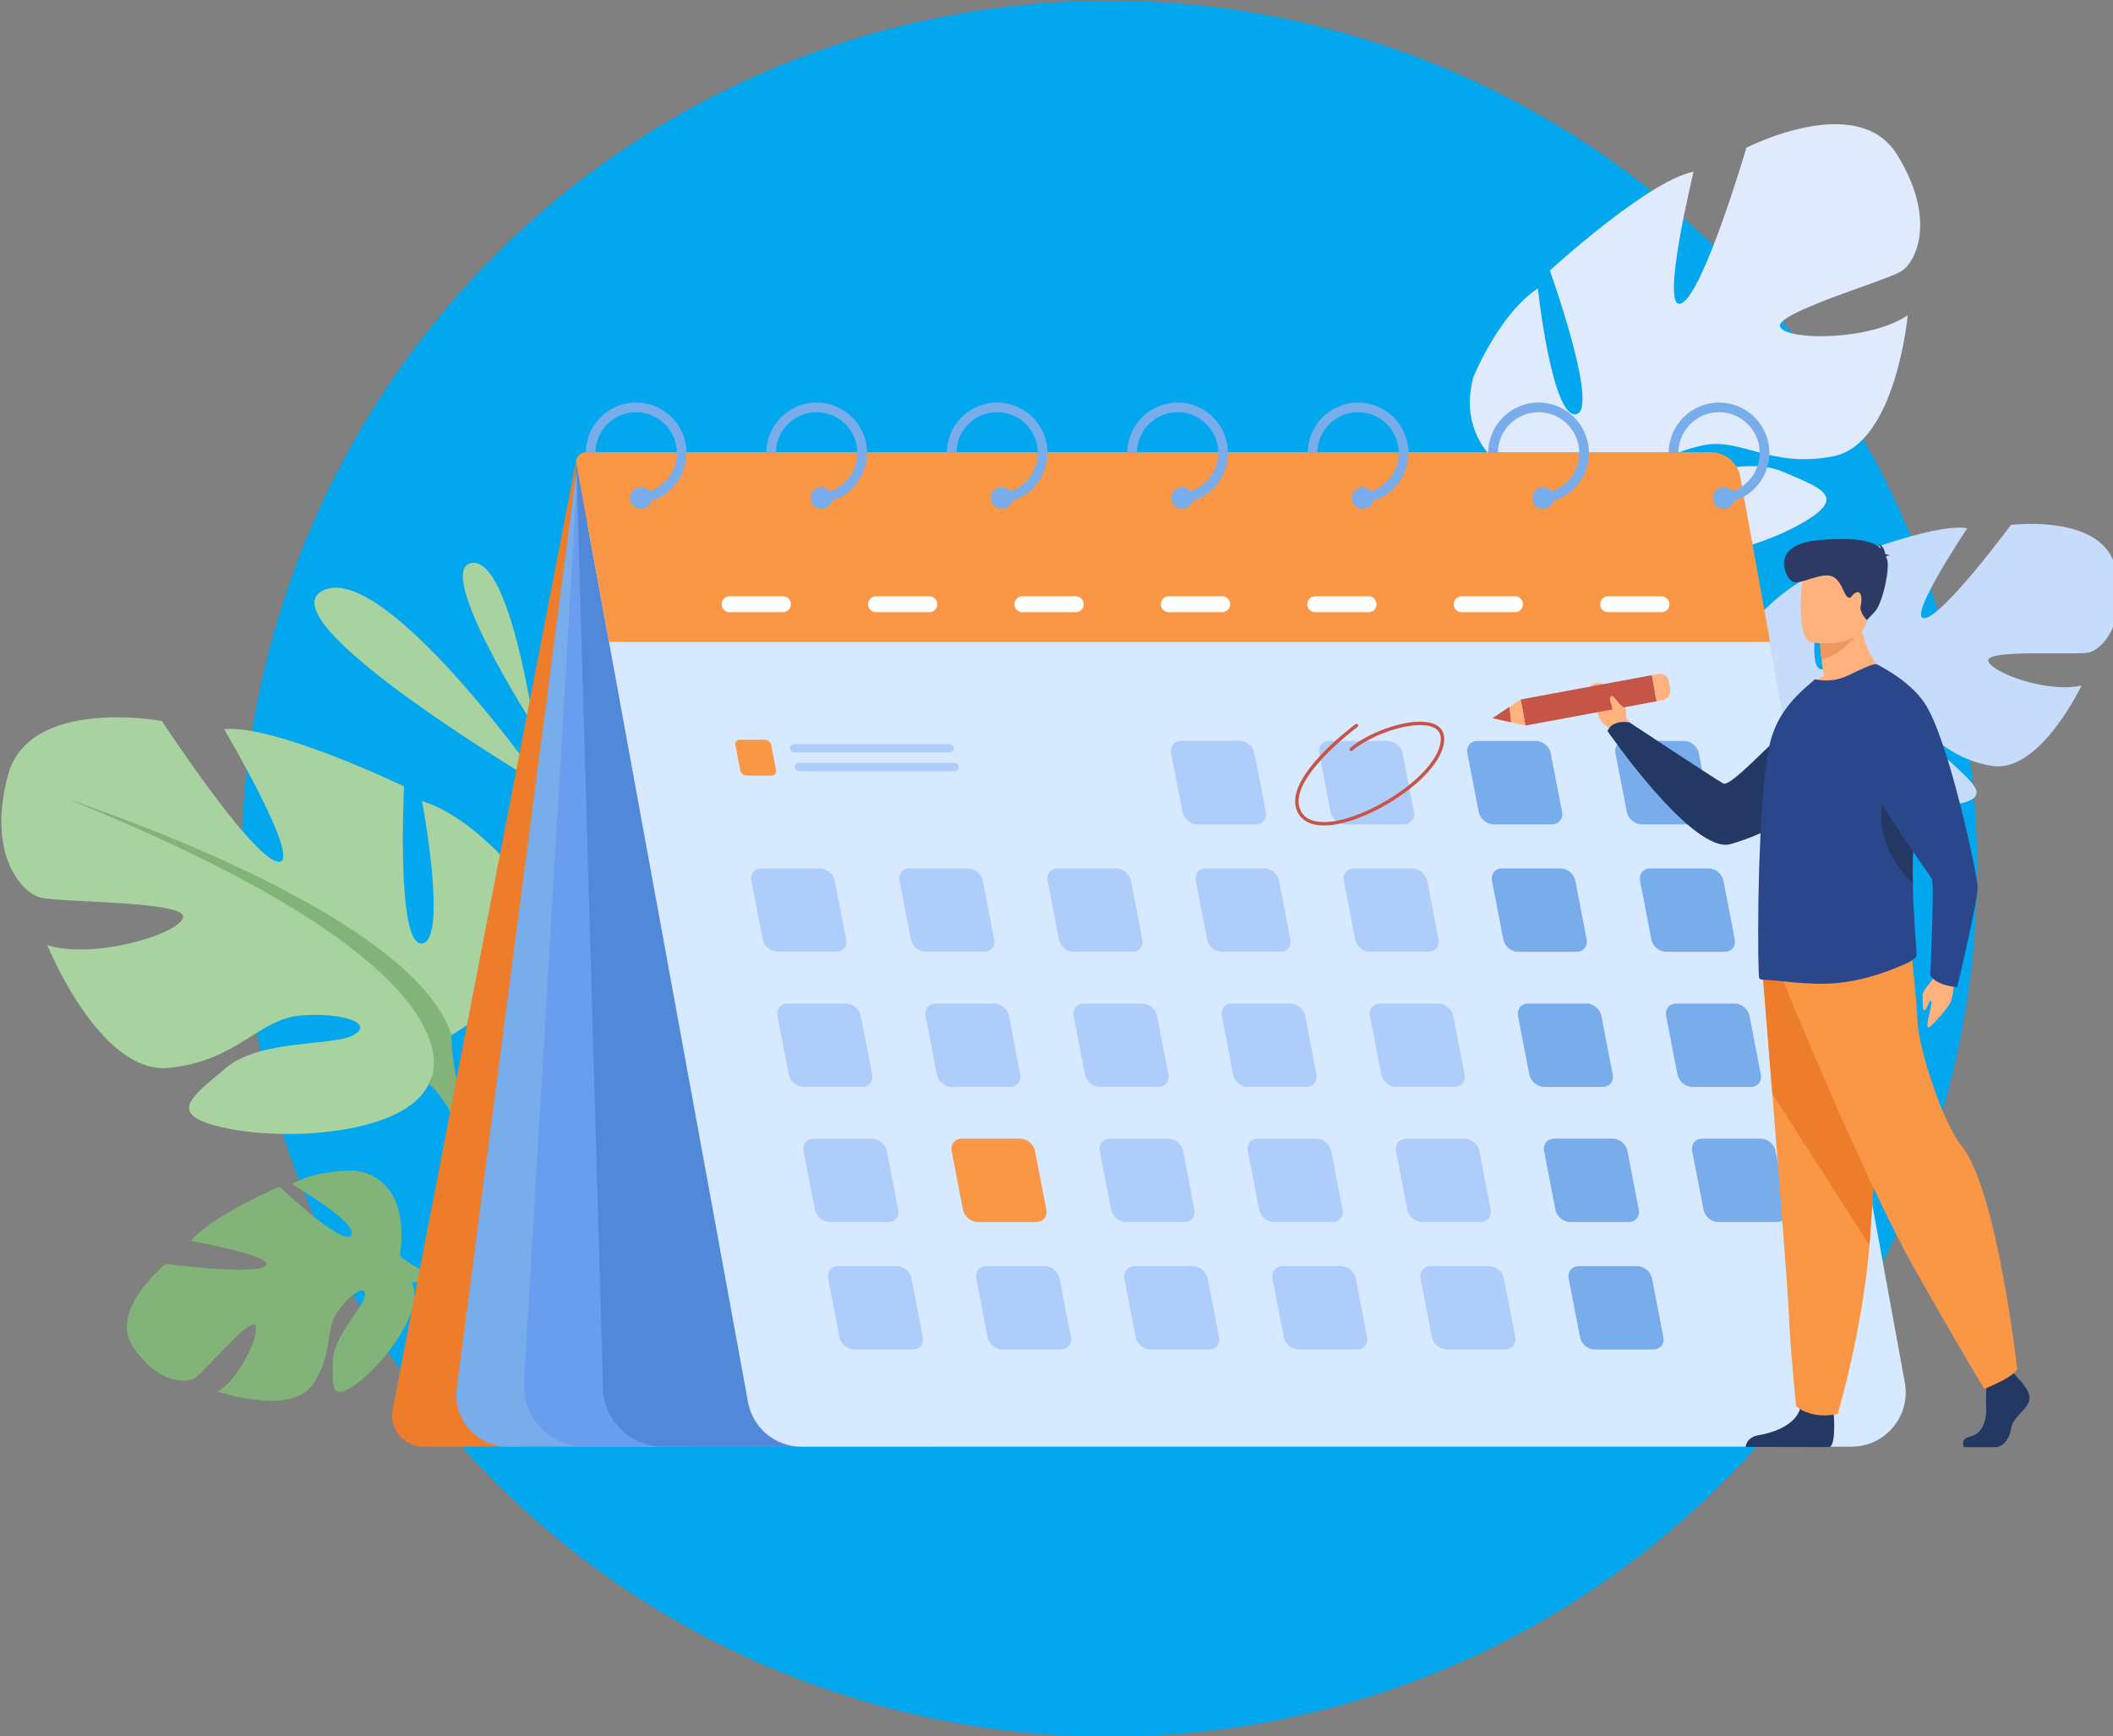 <svg xmlns="http://www.w3.org/2000/svg" xmlns:xlink="http://www.w3.org/1999/xlink" xmlns:serif="http://www.serif.com/" width="100%" height="100%" viewBox="0 0 202 166" xml:space="preserve" style="fill-rule:evenodd;clip-rule:evenodd;stroke-linejoin:round;stroke-miterlimit:2;"><rect x="0" y="0" width="202" height="166" fill="#808080" stroke="none"/>    <g transform="matrix(1,0,0,1,-109.536,-85.499)">        <g transform="matrix(0.345,0,0,0.345,49.176,32.692)">            <circle cx="482.302" cy="393.776" r="240.505" style="fill:rgb(2,167,237);"></circle>        </g>        <g transform="matrix(0.345,0,0,0.345,49.176,32.692)">            <g transform="matrix(0.287,0,0,0.287,44.936,64.045)">                <path d="M978.32,1069.97C978.32,1069.97 825.078,851.842 765.19,880.119C705.303,908.396 978.32,1069.97 978.32,1069.97Z" style="fill:rgb(168,210,159);fill-rule:nonzero;"></path>            </g>            <g transform="matrix(0.287,0,0,0.287,44.936,64.045)">                <path d="M968.575,1011.36C968.575,1011.36 945.168,847.346 908.267,853.781C871.366,860.216 968.575,1011.36 968.575,1011.36Z" style="fill:rgb(168,210,159);fill-rule:nonzero;"></path>            </g>            <g transform="matrix(0.287,0,0,0.287,44.936,64.045)">                <path d="M839.017,1522.56C839.017,1522.56 853.747,1449.58 796.543,1440.41C796.543,1440.41 757.745,1439.05 734.901,1453.68C734.901,1453.68 799.78,1491.14 792.064,1502.78C784.349,1514.42 722.78,1455.83 722.78,1455.83C722.78,1455.83 653.23,1486.29 637.707,1508.36C637.707,1508.36 719.894,1523 709.551,1532.38C699.207,1541.77 612.977,1530.5 612.977,1530.5C612.977,1530.5 557.41,1575.26 581.612,1610.89C605.813,1646.52 633.434,1646.26 642.177,1640.07C650.92,1633.88 693.717,1582.72 699.159,1589.68C704.601,1596.64 685.768,1639.83 663.489,1653.81C663.489,1653.81 733.454,1677.37 754.528,1647.51C775.602,1617.66 765.855,1594.45 779.214,1576.23C792.572,1558.02 807.894,1549.49 805.157,1561.98C802.42,1574.47 774.497,1600.73 774.376,1624.6C774.255,1648.47 771.889,1665.85 799.155,1644.74C826.42,1623.63 862.639,1574.81 850.828,1548.69L839.017,1522.56Z" style="fill:rgb(130,179,120);fill-rule:nonzero;"></path>            </g>            <g transform="matrix(0.287,0,0,0.287,44.936,64.045)">                <path d="M612.348,1595.04C612.348,1595.04 775.538,1495.44 839.017,1522.56C839.017,1522.56 860.792,1542.4 898.268,1550.61L908.124,1559.08C908.124,1559.08 862.199,1544.75 850.828,1548.69C850.828,1548.69 833.987,1480.56 612.348,1595.04Z" style="fill:rgb(130,179,120);fill-rule:nonzero;"></path>            </g>            <g transform="matrix(0.287,0,0,0.287,44.936,64.045)">                <path d="M898.268,1550.61C898.268,1550.61 948.857,1557.09 977.772,1603L971.6,1607.21C971.6,1607.21 932.84,1564.69 901.488,1557.11C870.137,1549.52 898.268,1550.61 898.268,1550.61Z" style="fill:rgb(130,179,120);fill-rule:nonzero;"></path>            </g>            <g transform="matrix(0.287,0,0,0.287,44.936,64.045)">                <path d="M888.969,1309.61C888.969,1309.61 1007.47,1243.25 952.169,1153.19C952.169,1153.19 907.929,1097.89 860.529,1083.67C860.529,1083.67 885.809,1217.97 860.529,1221.13C835.249,1224.29 843.148,1069.45 843.148,1069.45C843.148,1069.45 718.328,1009.41 669.348,1014.15C669.348,1014.15 746.769,1145.29 721.488,1142.13C696.208,1138.97 609.308,1006.25 609.308,1006.25C609.308,1006.25 481.327,982.545 460.787,1058.39C440.247,1134.23 473.427,1172.15 492.387,1176.89C511.347,1181.63 633.008,1180.05 629.848,1195.85C626.688,1211.65 544.527,1236.93 498.707,1222.71C498.707,1222.71 549.268,1347.53 615.628,1341.21C681.988,1334.89 702.528,1293.81 743.608,1290.65C784.688,1287.49 814.708,1298.55 794.168,1309.61C773.628,1320.67 704.108,1313.23 670.928,1341.44C637.748,1369.65 610.888,1387.03 672.508,1399.67C734.128,1412.31 844.729,1404.41 866.849,1357.01L888.969,1309.61Z" style="fill:rgb(168,210,159);fill-rule:nonzero;"></path>            </g>            <g transform="matrix(0.287,0,0,0.287,44.936,64.045)">                <path d="M519.247,1082.09C519.247,1082.09 851.049,1189.53 888.969,1309.61C888.969,1309.61 887.389,1363.33 920.569,1424.95L920.569,1448.65C920.569,1448.65 885.809,1368.07 866.849,1357.01C866.849,1357.01 941.109,1252.73 519.247,1082.09Z" style="fill:rgb(130,179,120);fill-rule:nonzero;"></path>            </g>            <g transform="matrix(0.287,0,0,0.287,44.936,64.045)">                <path d="M920.569,1424.95C920.569,1424.95 971.738,1502.65 942.567,1597.24L929.402,1593.7C929.402,1593.7 942.181,1489.52 915.41,1437.12C888.639,1384.72 920.569,1424.95 920.569,1424.95Z" style="fill:rgb(130,179,120);fill-rule:nonzero;"></path>            </g>            <g transform="matrix(0.287,0,0,0.287,44.936,64.045)">                <path d="M1009.41,754.397L832.107,1671.01C828.501,1689.66 842.784,1706.97 861.772,1706.97L955.28,1706.97L1009.41,754.397Z" style="fill:rgb(237,125,43);fill-rule:nonzero;"></path>            </g>            <g transform="matrix(0.287,0,0,0.287,44.936,64.045)">                <path d="M2187.96,1016.79C2187.96,1016.79 2108.21,965.911 2150.26,905.493C2150.26,905.493 2183.23,868.806 2216.76,860.81C2216.76,860.81 2193.82,953.188 2211.27,956.395C2228.73,959.601 2229.41,851.615 2229.41,851.615C2229.41,851.615 2318.61,814.848 2352.48,820.1C2352.48,820.1 2293.41,908.199 2311.11,907.011C2328.82,905.823 2394.54,817.003 2394.54,817.003C2394.54,817.003 2484.48,805.631 2495.74,859.188C2506.99,912.745 2482.41,937.789 2469.03,940.328C2455.66,942.867 2371.12,936.912 2372.69,948.024C2374.26,959.137 2430.38,979.996 2462.81,971.937C2462.81,971.937 2422.67,1056.71 2376.78,1049.67C2330.88,1042.63 2318.24,1013.24 2289.8,1009.4C2261.36,1005.57 2240.04,1012.06 2253.89,1020.57C2267.73,1029.08 2316.37,1026.69 2338.31,1047.63C2360.26,1068.56 2378.24,1081.72 2334.89,1088.05C2291.54,1094.38 2214.94,1084.47 2201.46,1050.63L2187.96,1016.79Z" style="fill:rgb(199,220,251);fill-rule:nonzero;"></path>            </g>            <g transform="matrix(0.287,0,0,0.287,44.936,64.045)">                <path d="M2454.14,873.334C2454.14,873.334 2219.13,934.8 2187.96,1016.79C2187.96,1016.79 2186.92,1054.2 2161.39,1095.73L2160.44,1112.21C2160.44,1112.21 2187.83,1057.56 2201.46,1050.63C2201.46,1050.63 2153.98,975.152 2454.14,873.334Z" style="fill:rgb(199,220,251);fill-rule:nonzero;"></path>            </g>            <g transform="matrix(0.287,0,0,0.287,44.936,64.045)">                <path d="M2161.39,1095.73C2161.39,1095.73 2122.7,1147.72 2139.21,1214.65L2148.51,1212.72C2148.51,1212.72 2143.78,1139.77 2164.49,1104.4C2185.2,1069.03 2161.39,1095.73 2161.39,1095.73Z" style="fill:rgb(199,220,251);fill-rule:nonzero;"></path>            </g>            <g transform="matrix(0.287,0,0,0.287,44.936,64.045)">                <path d="M1973.24,795.961C1973.24,795.961 1850.7,769.054 1875.46,674.624C1875.46,674.624 1899.74,613.885 1937.83,588.613C1937.83,588.613 1951.47,714.106 1974.67,710.125C1997.86,706.145 1949.39,571.386 1949.39,571.386C1949.39,571.386 2043.64,484.864 2088.21,475.929C2088.21,475.929 2054.91,612.601 2076.41,603.033C2097.91,593.466 2139.16,452.857 2139.16,452.857C2139.16,452.857 2245.94,397.613 2284.42,459.15C2322.9,520.688 2303.73,563.099 2288.24,572.37C2272.75,581.641 2164.78,612.844 2171.81,625.964C2178.84,639.084 2258.24,639.416 2294.93,614.567C2294.93,614.567 2283.69,738.454 2223.33,750.649C2162.98,762.845 2133.81,732.035 2096.65,740.25C2059.49,748.464 2035.92,766.285 2057.04,770.558C2078.16,774.831 2137.62,749.629 2174.51,765.673C2211.4,781.717 2239.8,789.883 2188.72,817.569C2137.63,845.254 2037.75,867.908 2005.49,831.935L1973.24,795.961Z" style="fill:rgb(223,235,253);fill-rule:nonzero;"></path>            </g>            <g transform="matrix(0.287,0,0,0.287,44.936,64.045)">                <path d="M2239.1,495.766C2239.1,495.766 1974.58,679.651 1973.24,795.961C1973.24,795.961 1989.03,843.025 1976.21,906.387L1982.56,927.337C1982.56,927.337 1991.7,846.792 2005.49,831.935C2005.49,831.935 1911.91,759.652 2239.1,495.766Z" style="fill:rgb(223,235,253);fill-rule:nonzero;"></path>            </g>            <g transform="matrix(0.287,0,0,0.287,44.936,64.045)">                <path d="M1976.21,906.387C1976.21,906.387 1951.8,988.786 2002.93,1064.58L2013.62,1057.93C2013.62,1057.93 1974.41,969.259 1984.03,915.767C1993.66,862.275 1976.21,906.387 1976.21,906.387Z" style="fill:rgb(223,235,253);fill-rule:nonzero;"></path>            </g>            <g transform="matrix(0.287,0,0,0.287,44.936,64.045)">                <path d="M1011.54,750.688L894.02,1650.66C890.123,1680.5 913.355,1706.97 943.45,1706.97L1115.85,1706.97L1018.65,747.438L1011.54,750.688Z" style="fill:rgb(120,172,234);fill-rule:nonzero;"></path>            </g>            <g transform="matrix(0.287,0,0,0.287,44.936,64.045)">                <path d="M1011.54,750.688L958.93,1644.92C956.95,1678.58 983.712,1706.97 1017.43,1706.97L1274.55,1706.97L1011.54,750.688Z" style="fill:rgb(105,157,238);fill-rule:nonzero;"></path>            </g>            <g transform="matrix(0.287,0,0,0.287,44.936,64.045)">                <path d="M1009.56,757.988L1035.14,1644.92C1033.16,1678.58 1059.92,1706.97 1093.64,1706.97L1350.76,1706.97L1009.56,757.988Z" style="fill:rgb(82,136,216);fill-rule:nonzero;"></path>            </g>            <g transform="matrix(0.287,0,0,0.287,44.936,64.045)">                <path d="M2240.59,1706.97L1226.79,1706.97C1201.48,1706.97 1179.78,1688.88 1175.23,1663.98L1020.97,820.36C1013.96,782.058 1043.38,746.773 1082.32,746.773L2084.18,746.773C2109.49,746.773 2131.19,764.861 2135.74,789.761L2292.15,1645.12C2298.04,1677.31 2273.32,1706.97 2240.59,1706.97Z" style="fill:rgb(215,233,255);fill-rule:nonzero;"></path>            </g>            <g transform="matrix(0.287,0,0,0.287,44.936,64.045)">                <path d="M1041.04,929.921L2162.08,929.921L2133.33,770.642C2130.84,756.824 2118.81,746.773 2104.77,746.773L1018.91,746.773C1012.98,746.773 1008.5,752.15 1009.56,757.988L1041.04,929.921Z" style="fill:rgb(249,151,70);fill-rule:nonzero;"></path>            </g>            <g transform="matrix(0.287,0,0,0.287,44.936,64.045)">                <path d="M1067.25,698.842C1040.44,698.842 1018.64,720.633 1018.64,747.434L1027.98,747.434C1027.98,725.781 1045.59,708.168 1067.25,708.168C1088.9,708.168 1106.52,725.781 1106.52,747.434C1106.52,751.783 1105.82,755.961 1104.5,759.865C1100.65,771.405 1091.57,780.571 1080.09,784.543C1076.73,785.708 1073.18,786.438 1069.48,786.644L1069.48,795.981C1073.8,795.787 1077.95,795.034 1081.9,793.778C1097.67,788.79 1109.98,775.948 1114.24,759.865C1115.29,755.893 1115.85,751.726 1115.85,747.434C1115.85,720.633 1094.05,698.842 1067.25,698.842Z" style="fill:rgb(120,172,234);fill-rule:nonzero;"></path>            </g>            <g transform="matrix(0.287,0,0,0.287,44.936,64.045)">                <path d="M1082.28,790.97C1082.28,791.94 1082.14,792.888 1081.9,793.778C1080.67,798.229 1076.6,801.494 1071.76,801.494C1065.95,801.494 1061.23,796.78 1061.23,790.97C1061.23,785.16 1065.95,780.445 1071.76,780.445C1075.15,780.445 1078.16,782.055 1080.09,784.543C1081.47,786.324 1082.28,788.55 1082.28,790.97Z" style="fill:rgb(120,172,234);fill-rule:nonzero;"></path>            </g>            <g transform="matrix(0.287,0,0,0.287,44.936,64.045)">                <path d="M1241.5,698.842C1214.7,698.842 1192.9,720.633 1192.9,747.434L1202.23,747.434C1202.23,725.781 1219.85,708.168 1241.5,708.168C1263.16,708.168 1280.77,725.781 1280.77,747.434C1280.77,751.783 1280.06,755.961 1278.75,759.865C1274.89,771.405 1265.82,780.571 1254.34,784.543C1250.99,785.708 1247.43,786.438 1243.73,786.644L1243.73,795.981C1248.04,795.787 1252.2,795.034 1256.15,793.778C1271.92,788.79 1284.24,775.948 1288.5,759.865C1289.55,755.893 1290.11,751.726 1290.11,747.434C1290.11,720.633 1268.3,698.842 1241.5,698.842Z" style="fill:rgb(120,172,234);fill-rule:nonzero;"></path>            </g>            <g transform="matrix(0.287,0,0,0.287,44.936,64.045)">                <path d="M1256.52,790.97C1256.52,791.94 1256.39,792.888 1256.15,793.778C1254.92,798.229 1250.85,801.494 1246,801.494C1240.19,801.494 1235.48,796.78 1235.48,790.97C1235.48,785.16 1240.19,780.445 1246,780.445C1249.4,780.445 1252.42,782.055 1254.34,784.543C1255.71,786.324 1256.52,788.55 1256.52,790.97Z" style="fill:rgb(120,172,234);fill-rule:nonzero;"></path>            </g>            <g transform="matrix(0.287,0,0,0.287,44.936,64.045)">                <path d="M1415.76,698.842C1388.96,698.842 1367.16,720.633 1367.16,747.434L1376.48,747.434C1376.48,725.781 1394.09,708.168 1415.76,708.168C1437.41,708.168 1455.03,725.781 1455.03,747.434C1455.03,751.783 1454.32,755.961 1453,759.865C1449.15,771.405 1440.07,780.571 1428.6,784.543C1425.24,785.708 1421.68,786.438 1417.98,786.644L1417.98,795.981C1422.29,795.787 1426.45,795.034 1430.4,793.778C1446.18,788.778 1458.48,775.948 1462.74,759.865C1463.79,755.893 1464.35,751.726 1464.35,747.434C1464.35,720.633 1442.55,698.842 1415.76,698.842Z" style="fill:rgb(120,172,234);fill-rule:nonzero;"></path>            </g>            <g transform="matrix(0.287,0,0,0.287,44.936,64.045)">                <path d="M1430.78,790.97C1430.78,791.94 1430.64,792.888 1430.4,793.778C1429.17,798.229 1425.1,801.494 1420.26,801.494C1414.45,801.494 1409.73,796.78 1409.73,790.97C1409.73,785.16 1414.45,780.445 1420.26,780.445C1423.65,780.445 1426.66,782.055 1428.6,784.543C1429.97,786.324 1430.78,788.55 1430.78,790.97Z" style="fill:rgb(120,172,234);fill-rule:nonzero;"></path>            </g>            <g transform="matrix(0.287,0,0,0.287,44.936,64.045)">                <path d="M1590,698.842C1563.2,698.842 1541.41,720.633 1541.41,747.434L1550.74,747.434C1550.74,725.781 1568.35,708.168 1590,708.168C1611.66,708.168 1629.28,725.781 1629.28,747.434C1629.28,751.783 1628.57,755.961 1627.26,759.865C1623.4,771.405 1614.33,780.571 1602.85,784.543C1599.49,785.708 1595.94,786.438 1592.24,786.644L1592.24,795.981C1596.54,795.787 1600.71,795.034 1604.66,793.778C1620.44,788.778 1632.74,775.948 1637,759.865C1638.05,755.893 1638.61,751.726 1638.61,747.434C1638.61,720.633 1616.81,698.842 1590,698.842Z" style="fill:rgb(120,172,234);fill-rule:nonzero;"></path>            </g>            <g transform="matrix(0.287,0,0,0.287,44.936,64.045)">                <path d="M1605.04,790.97C1605.04,791.94 1604.9,792.888 1604.66,793.778C1603.43,798.229 1599.35,801.494 1594.51,801.494C1588.7,801.494 1583.99,796.78 1583.99,790.97C1583.99,785.16 1588.7,780.445 1594.51,780.445C1597.9,780.445 1600.92,782.055 1602.85,784.543C1604.23,786.324 1605.04,788.55 1605.04,790.97Z" style="fill:rgb(120,172,234);fill-rule:nonzero;"></path>            </g>            <g transform="matrix(0.287,0,0,0.287,44.936,64.045)">                <path d="M1764.26,698.842C1737.46,698.842 1715.66,720.633 1715.66,747.434L1724.98,747.434C1724.98,725.781 1742.61,708.168 1764.26,708.168C1785.91,708.168 1803.53,725.781 1803.53,747.434C1803.53,751.783 1802.82,755.961 1801.51,759.865C1797.65,771.405 1788.57,780.571 1777.09,784.543C1773.75,785.708 1770.18,786.438 1766.49,786.644L1766.49,795.981C1770.8,795.787 1774.96,795.034 1778.9,793.778C1794.68,788.79 1807,775.948 1811.25,759.865C1812.3,755.893 1812.86,751.726 1812.86,747.434C1812.86,720.633 1791.06,698.842 1764.26,698.842Z" style="fill:rgb(120,172,234);fill-rule:nonzero;"></path>            </g>            <g transform="matrix(0.287,0,0,0.287,44.936,64.045)">                <path d="M1779.28,790.97C1779.28,791.94 1779.14,792.888 1778.9,793.778C1777.67,798.229 1773.61,801.494 1768.76,801.494C1762.95,801.494 1758.23,796.78 1758.23,790.97C1758.23,785.16 1762.95,780.445 1768.76,780.445C1772.16,780.445 1775.17,782.055 1777.09,784.543C1778.47,786.324 1779.28,788.55 1779.28,790.97Z" style="fill:rgb(120,172,234);fill-rule:nonzero;"></path>            </g>            <g transform="matrix(0.287,0,0,0.287,44.936,64.045)">                <path d="M1938.52,698.842C1911.71,698.842 1889.91,720.633 1889.91,747.434L1899.24,747.434C1899.24,725.781 1916.85,708.168 1938.52,708.168C1960.17,708.168 1977.78,725.781 1977.78,747.434C1977.78,751.783 1977.07,755.961 1975.76,759.865C1971.9,771.405 1962.83,780.571 1951.35,784.543C1948,785.708 1944.44,786.438 1940.74,786.644L1940.74,795.981C1945.06,795.787 1949.21,795.034 1953.16,793.778C1968.92,788.79 1981.24,775.948 1985.5,759.865C1986.55,755.893 1987.11,751.726 1987.11,747.434C1987.11,720.633 1965.31,698.842 1938.52,698.842Z" style="fill:rgb(120,172,234);fill-rule:nonzero;"></path>            </g>            <g transform="matrix(0.287,0,0,0.287,44.936,64.045)">                <path d="M1953.54,790.97C1953.54,791.94 1953.4,792.888 1953.16,793.778C1951.93,798.229 1947.85,801.494 1943.01,801.494C1937.2,801.494 1932.49,796.78 1932.49,790.97C1932.49,785.16 1937.2,780.445 1943.01,780.445C1946.4,780.445 1949.42,782.055 1951.35,784.543C1952.73,786.324 1953.54,788.55 1953.54,790.97Z" style="fill:rgb(120,172,234);fill-rule:nonzero;"></path>            </g>            <g transform="matrix(0.287,0,0,0.287,44.936,64.045)">                <path d="M2112.76,698.842C2085.96,698.842 2064.17,720.633 2064.17,747.434L2073.49,747.434C2073.49,725.781 2091.11,708.168 2112.76,708.168C2134.41,708.168 2152.04,725.781 2152.04,747.434C2152.04,751.783 2151.33,755.961 2150.02,759.865C2146.16,771.405 2137.09,780.571 2125.6,784.543C2122.25,785.708 2118.7,786.438 2115,786.644L2115,795.981C2119.31,795.787 2123.47,795.034 2127.42,793.778C2143.18,788.79 2155.5,775.948 2159.75,759.865C2160.8,755.893 2161.36,751.726 2161.36,747.434C2161.36,720.633 2139.56,698.842 2112.76,698.842Z" style="fill:rgb(120,172,234);fill-rule:nonzero;"></path>            </g>            <g transform="matrix(0.287,0,0,0.287,44.936,64.045)">                <path d="M2127.79,790.97C2127.79,791.94 2127.66,792.888 2127.42,793.778C2126.18,798.229 2122.11,801.494 2117.27,801.494C2111.46,801.494 2106.75,796.78 2106.75,790.97C2106.75,785.16 2111.46,780.445 2117.27,780.445C2120.66,780.445 2123.67,782.055 2125.6,784.543C2126.98,786.324 2127.79,788.55 2127.79,790.97Z" style="fill:rgb(120,172,234);fill-rule:nonzero;"></path>            </g>            <g transform="matrix(0.287,0,0,0.287,44.936,64.045)">                <path d="M1689.32,1229.14L1632.65,1229.14C1626.1,1229.14 1619.71,1223.79 1618.44,1217.23L1607.51,1160.56C1606.25,1154.01 1610.57,1148.65 1617.13,1148.65L1673.8,1148.65C1680.35,1148.65 1686.74,1154.01 1688,1160.56L1698.94,1217.23C1700.2,1223.79 1695.87,1229.14 1689.32,1229.14Z" style="fill:rgb(175,205,251);fill-rule:nonzero;"></path>            </g>            <g transform="matrix(0.287,0,0,0.287,44.936,64.045)">                <path d="M1832.32,1229.14L1775.65,1229.14C1769.1,1229.14 1762.71,1223.79 1761.45,1217.23L1750.51,1160.56C1749.25,1154.01 1753.58,1148.65 1760.13,1148.65L1816.8,1148.65C1823.35,1148.65 1829.74,1154.01 1831.01,1160.56L1841.94,1217.23C1843.2,1223.79 1838.88,1229.14 1832.32,1229.14Z" style="fill:rgb(175,205,251);fill-rule:nonzero;"></path>            </g>            <g transform="matrix(0.287,0,0,0.287,44.936,64.045)">                <path d="M1975.33,1229.14L1918.66,1229.14C1912.1,1229.14 1905.71,1223.79 1904.45,1217.23L1893.52,1160.56C1892.25,1154.01 1896.58,1148.65 1903.13,1148.65L1959.8,1148.65C1966.35,1148.65 1972.74,1154.01 1974.01,1160.56L1984.94,1217.23C1986.2,1223.79 1981.88,1229.14 1975.33,1229.14Z" style="fill:rgb(120,172,234);fill-rule:nonzero;"></path>            </g>            <g transform="matrix(0.287,0,0,0.287,44.936,64.045)">                <path d="M1260.32,1229.14L1203.65,1229.14C1197.1,1229.14 1190.7,1223.79 1189.44,1217.23L1178.51,1160.56C1177.24,1154.01 1181.57,1148.65 1188.12,1148.65L1244.79,1148.65C1251.34,1148.65 1257.74,1154.01 1259,1160.56L1269.93,1217.23C1271.2,1223.79 1266.87,1229.14 1260.32,1229.14Z" style="fill:rgb(175,205,251);fill-rule:nonzero;"></path>            </g>            <g transform="matrix(0.287,0,0,0.287,44.936,64.045)">                <path d="M1198.21,1059.01L1173.85,1059.01C1171.04,1059.01 1168.29,1056.71 1167.75,1053.89L1163.05,1029.54C1162.51,1026.72 1164.37,1024.42 1167.18,1024.42L1191.53,1024.42C1194.35,1024.42 1197.1,1026.72 1197.64,1029.54L1202.34,1053.89C1202.88,1056.71 1201.02,1059.01 1198.21,1059.01Z" style="fill:rgb(249,151,70);fill-rule:nonzero;"></path>            </g>            <g transform="matrix(0.287,0,0,0.287,44.936,64.045)">                <path d="M1403.32,1229.14L1346.65,1229.14C1340.1,1229.14 1333.7,1223.79 1332.44,1217.23L1321.51,1160.56C1320.25,1154.01 1324.57,1148.65 1331.12,1148.65L1387.79,1148.65C1394.34,1148.65 1400.74,1154.01 1402,1160.56L1412.93,1217.23C1414.2,1223.79 1409.87,1229.14 1403.32,1229.14Z" style="fill:rgb(175,205,251);fill-rule:nonzero;"></path>            </g>            <g transform="matrix(0.287,0,0,0.287,44.936,64.045)">                <path d="M1546.32,1229.14L1489.65,1229.14C1483.1,1229.14 1476.71,1223.79 1475.44,1217.23L1464.51,1160.56C1463.25,1154.01 1467.57,1148.65 1474.12,1148.65L1530.79,1148.65C1537.35,1148.65 1543.74,1154.01 1545,1160.56L1555.93,1217.23C1557.2,1223.79 1552.87,1229.14 1546.32,1229.14Z" style="fill:rgb(175,205,251);fill-rule:nonzero;"></path>            </g>            <g transform="matrix(0.287,0,0,0.287,44.936,64.045)">                <path d="M2118.33,1229.14L2061.66,1229.14C2055.11,1229.14 2048.71,1223.79 2047.45,1217.23L2036.52,1160.56C2035.25,1154.01 2039.58,1148.65 2046.13,1148.65L2102.8,1148.65C2109.35,1148.65 2115.75,1154.01 2117.01,1160.56L2127.94,1217.23C2129.21,1223.79 2124.88,1229.14 2118.33,1229.14Z" style="fill:rgb(120,172,234);fill-rule:nonzero;"></path>            </g>            <g transform="matrix(0.287,0,0,0.287,44.936,64.045)">                <path d="M1665.58,1106.06L1608.91,1106.06C1602.36,1106.06 1595.96,1100.7 1594.7,1094.15L1583.77,1037.48C1582.51,1030.93 1586.83,1025.57 1593.38,1025.57L1650.05,1025.57C1656.6,1025.57 1663,1030.93 1664.26,1037.48L1675.19,1094.15C1676.46,1100.7 1672.13,1106.06 1665.58,1106.06Z" style="fill:rgb(175,205,251);fill-rule:nonzero;"></path>            </g>            <g transform="matrix(0.287,0,0,0.287,44.936,64.045)">                <path d="M1808.58,1106.06L1751.91,1106.06C1745.36,1106.06 1738.97,1100.7 1737.7,1094.15L1726.77,1037.48C1725.51,1030.93 1729.83,1025.57 1736.38,1025.57L1793.05,1025.57C1799.61,1025.57 1806,1030.93 1807.26,1037.48L1818.2,1094.15C1819.46,1100.7 1815.13,1106.06 1808.58,1106.06Z" style="fill:rgb(175,205,251);fill-rule:nonzero;"></path>            </g>            <g transform="matrix(0.287,0,0,0.287,44.936,64.045)">                <path d="M1951.58,1106.06L1894.91,1106.06C1888.36,1106.06 1881.97,1100.7 1880.71,1094.15L1869.77,1037.48C1868.51,1030.93 1872.84,1025.57 1879.39,1025.57L1936.06,1025.57C1942.61,1025.57 1949,1030.93 1950.27,1037.48L1961.2,1094.15C1962.46,1100.7 1958.13,1106.06 1951.58,1106.06Z" style="fill:rgb(120,172,234);fill-rule:nonzero;"></path>            </g>            <g transform="matrix(0.287,0,0,0.287,44.936,64.045)">                <path d="M2094.59,1106.06L2037.92,1106.06C2031.36,1106.06 2024.97,1100.7 2023.71,1094.15L2012.77,1037.48C2011.51,1030.93 2015.84,1025.57 2022.39,1025.57L2079.06,1025.57C2085.61,1025.57 2092,1030.93 2093.27,1037.48L2104.2,1094.15C2105.46,1100.7 2101.14,1106.06 2094.59,1106.06Z" style="fill:rgb(120,172,234);fill-rule:nonzero;"></path>            </g>            <g transform="matrix(0.287,0,0,0.287,44.936,64.045)">                <path d="M1714.49,1359.6L1657.82,1359.6C1651.27,1359.6 1644.87,1354.24 1643.61,1347.69L1632.68,1291.02C1631.41,1284.47 1635.74,1279.11 1642.29,1279.11L1698.96,1279.11C1705.51,1279.11 1711.91,1284.47 1713.17,1291.02L1724.1,1347.69C1725.36,1354.24 1721.04,1359.6 1714.49,1359.6Z" style="fill:rgb(175,205,251);fill-rule:nonzero;"></path>            </g>            <g transform="matrix(0.287,0,0,0.287,44.936,64.045)">                <path d="M1857.49,1359.6L1800.82,1359.6C1794.27,1359.6 1787.87,1354.24 1786.61,1347.69L1775.68,1291.02C1774.41,1284.47 1778.74,1279.11 1785.29,1279.11L1841.96,1279.11C1848.51,1279.11 1854.91,1284.47 1856.17,1291.02L1867.1,1347.69C1868.37,1354.24 1864.04,1359.6 1857.49,1359.6Z" style="fill:rgb(175,205,251);fill-rule:nonzero;"></path>            </g>            <g transform="matrix(0.287,0,0,0.287,44.936,64.045)">                <path d="M2000.49,1359.6L1943.82,1359.6C1937.27,1359.6 1930.88,1354.24 1929.61,1347.69L1918.68,1291.02C1917.42,1284.47 1921.74,1279.11 1928.29,1279.11L1984.96,1279.11C1991.51,1279.11 1997.91,1284.47 1999.17,1291.02L2010.1,1347.69C2011.37,1354.24 2007.04,1359.6 2000.49,1359.6Z" style="fill:rgb(120,172,234);fill-rule:nonzero;"></path>            </g>            <g transform="matrix(0.287,0,0,0.287,44.936,64.045)">                <path d="M1285.48,1359.6L1228.81,1359.6C1222.26,1359.6 1215.87,1354.24 1214.6,1347.69L1203.67,1291.02C1202.41,1284.47 1206.73,1279.11 1213.29,1279.11L1269.96,1279.11C1276.51,1279.11 1282.9,1284.47 1284.16,1291.02L1295.1,1347.69C1296.36,1354.24 1292.03,1359.6 1285.48,1359.6Z" style="fill:rgb(175,205,251);fill-rule:nonzero;"></path>            </g>            <g transform="matrix(0.287,0,0,0.287,44.936,64.045)">                <path d="M1428.48,1359.6L1371.81,1359.6C1365.26,1359.6 1358.87,1354.24 1357.6,1347.69L1346.67,1291.02C1345.41,1284.47 1349.74,1279.11 1356.29,1279.11L1412.96,1279.11C1419.51,1279.11 1425.9,1284.47 1427.17,1291.02L1438.1,1347.69C1439.36,1354.24 1435.04,1359.6 1428.48,1359.6Z" style="fill:rgb(175,205,251);fill-rule:nonzero;"></path>            </g>            <g transform="matrix(0.287,0,0,0.287,44.936,64.045)">                <path d="M1571.49,1359.6L1514.82,1359.6C1508.26,1359.6 1501.87,1354.24 1500.61,1347.69L1489.67,1291.02C1488.41,1284.47 1492.74,1279.11 1499.29,1279.11L1555.96,1279.11C1562.51,1279.11 1568.9,1284.47 1570.17,1291.02L1581.1,1347.69C1582.36,1354.24 1578.04,1359.6 1571.49,1359.6Z" style="fill:rgb(175,205,251);fill-rule:nonzero;"></path>            </g>            <g transform="matrix(0.287,0,0,0.287,44.936,64.045)">                <path d="M2143.49,1359.6L2086.82,1359.6C2080.27,1359.6 2073.88,1354.24 2072.61,1347.69L2061.68,1291.02C2060.42,1284.47 2064.74,1279.11 2071.29,1279.11L2127.97,1279.11C2134.52,1279.11 2140.91,1284.47 2142.17,1291.02L2153.11,1347.69C2154.37,1354.24 2150.04,1359.6 2143.49,1359.6Z" style="fill:rgb(120,172,234);fill-rule:nonzero;"></path>            </g>            <g transform="matrix(0.287,0,0,0.287,44.936,64.045)">                <path d="M1739.65,1490.05L1682.98,1490.05C1676.43,1490.05 1670.04,1484.69 1668.77,1478.14L1657.84,1421.47C1656.58,1414.92 1660.9,1409.56 1667.45,1409.56L1724.13,1409.56C1730.68,1409.56 1737.07,1414.92 1738.33,1421.47L1749.27,1478.14C1750.53,1484.69 1746.2,1490.05 1739.65,1490.05Z" style="fill:rgb(175,205,251);fill-rule:nonzero;"></path>            </g>            <g transform="matrix(0.287,0,0,0.287,44.936,64.045)">                <path d="M1882.65,1490.05L1825.98,1490.05C1819.43,1490.05 1813.04,1484.69 1811.77,1478.14L1800.84,1421.47C1799.58,1414.92 1803.9,1409.56 1810.46,1409.56L1867.13,1409.56C1873.68,1409.56 1880.07,1414.92 1881.33,1421.47L1892.27,1478.14C1893.53,1484.69 1889.2,1490.05 1882.65,1490.05Z" style="fill:rgb(175,205,251);fill-rule:nonzero;"></path>            </g>            <g transform="matrix(0.287,0,0,0.287,44.936,64.045)">                <path d="M2025.65,1490.05L1968.98,1490.05C1962.43,1490.05 1956.04,1484.69 1954.78,1478.14L1943.84,1421.47C1942.58,1414.92 1946.91,1409.56 1953.46,1409.56L2010.13,1409.56C2016.68,1409.56 2023.07,1414.92 2024.34,1421.47L2035.27,1478.14C2036.53,1484.69 2032.21,1490.05 2025.65,1490.05Z" style="fill:rgb(120,172,234);fill-rule:nonzero;"></path>            </g>            <g transform="matrix(0.287,0,0,0.287,44.936,64.045)">                <path d="M1310.65,1490.05L1253.98,1490.05C1247.42,1490.05 1241.03,1484.69 1239.77,1478.14L1228.84,1421.47C1227.57,1414.92 1231.9,1409.56 1238.45,1409.56L1295.12,1409.56C1301.67,1409.56 1308.06,1414.92 1309.33,1421.47L1320.26,1478.14C1321.52,1484.69 1317.2,1490.05 1310.65,1490.05Z" style="fill:rgb(175,205,251);fill-rule:nonzero;"></path>            </g>            <g transform="matrix(0.287,0,0,0.287,44.936,64.045)">                <path d="M1453.65,1490.05L1396.98,1490.05C1390.43,1490.05 1384.03,1484.69 1382.77,1478.14L1371.84,1421.47C1370.57,1414.92 1374.9,1409.56 1381.45,1409.56L1438.12,1409.56C1444.67,1409.56 1451.07,1414.92 1452.33,1421.47L1463.26,1478.14C1464.53,1484.69 1460.2,1490.05 1453.65,1490.05Z" style="fill:rgb(249,151,70);fill-rule:nonzero;"></path>            </g>            <g transform="matrix(0.287,0,0,0.287,44.936,64.045)">                <path d="M1596.65,1490.05L1539.98,1490.05C1533.43,1490.05 1527.03,1484.69 1525.77,1478.14L1514.84,1421.47C1513.58,1414.92 1517.9,1409.56 1524.45,1409.56L1581.12,1409.56C1587.67,1409.56 1594.07,1414.92 1595.33,1421.47L1606.26,1478.14C1607.53,1484.69 1603.2,1490.05 1596.65,1490.05Z" style="fill:rgb(175,205,251);fill-rule:nonzero;"></path>            </g>            <g transform="matrix(0.287,0,0,0.287,44.936,64.045)">                <path d="M2168.66,1490.05L2111.99,1490.05C2105.44,1490.05 2099.04,1484.69 2097.78,1478.14L2086.85,1421.47C2085.58,1414.92 2089.91,1409.56 2096.46,1409.56L2153.13,1409.56C2159.68,1409.56 2166.08,1414.92 2167.34,1421.47L2178.27,1478.14C2179.53,1484.69 2175.21,1490.05 2168.66,1490.05Z" style="fill:rgb(120,172,234);fill-rule:nonzero;"></path>            </g>            <g transform="matrix(0.287,0,0,0.287,44.936,64.045)">                <path d="M1763.39,1613.14L1706.72,1613.14C1700.17,1613.14 1693.78,1607.78 1692.51,1601.23L1681.58,1544.56C1680.32,1538 1684.65,1532.64 1691.2,1532.64L1747.87,1532.64C1754.42,1532.64 1760.81,1538 1762.08,1544.56L1773.01,1601.23C1774.27,1607.78 1769.95,1613.14 1763.39,1613.14Z" style="fill:rgb(175,205,251);fill-rule:nonzero;"></path>            </g>            <g transform="matrix(0.287,0,0,0.287,44.936,64.045)">                <path d="M1906.4,1613.14L1849.73,1613.14C1843.17,1613.14 1836.78,1607.78 1835.52,1601.23L1824.58,1544.56C1823.32,1538 1827.65,1532.64 1834.2,1532.64L1890.87,1532.64C1897.42,1532.64 1903.81,1538 1905.08,1544.56L1916.01,1601.23C1917.27,1607.78 1912.95,1613.14 1906.4,1613.14Z" style="fill:rgb(175,205,251);fill-rule:nonzero;"></path>            </g>            <g transform="matrix(0.287,0,0,0.287,44.936,64.045)">                <path d="M2049.4,1613.14L1992.73,1613.14C1986.18,1613.14 1979.78,1607.78 1978.52,1601.23L1967.59,1544.56C1966.32,1538 1970.65,1532.64 1977.2,1532.64L2033.87,1532.64C2040.42,1532.64 2046.82,1538 2048.08,1544.56L2059.01,1601.23C2060.27,1607.78 2055.95,1613.14 2049.4,1613.14Z" style="fill:rgb(120,172,234);fill-rule:nonzero;"></path>            </g>            <g transform="matrix(0.287,0,0,0.287,44.936,64.045)">                <path d="M1334.39,1613.14L1277.72,1613.14C1271.17,1613.14 1264.77,1607.78 1263.51,1601.23L1252.58,1544.56C1251.31,1538 1255.64,1532.64 1262.19,1532.64L1318.86,1532.64C1325.41,1532.64 1331.81,1538 1333.07,1544.56L1344,1601.23C1345.27,1607.78 1340.94,1613.14 1334.39,1613.14Z" style="fill:rgb(175,205,251);fill-rule:nonzero;"></path>            </g>            <g transform="matrix(0.287,0,0,0.287,44.936,64.045)">                <path d="M1477.39,1613.14L1420.72,1613.14C1414.17,1613.14 1407.77,1607.78 1406.51,1601.23L1395.58,1544.56C1394.32,1538 1398.64,1532.64 1405.19,1532.64L1461.86,1532.64C1468.42,1532.64 1474.81,1538 1476.07,1544.56L1487,1601.23C1488.27,1607.78 1483.94,1613.14 1477.39,1613.14Z" style="fill:rgb(175,205,251);fill-rule:nonzero;"></path>            </g>            <g transform="matrix(0.287,0,0,0.287,44.936,64.045)">                <path d="M1620.39,1613.14L1563.72,1613.14C1557.17,1613.14 1550.78,1607.78 1549.51,1601.23L1538.58,1544.56C1537.32,1538 1541.64,1532.64 1548.2,1532.64L1604.87,1532.64C1611.42,1532.64 1617.81,1538 1619.07,1544.56L1630.01,1601.23C1631.27,1607.78 1626.94,1613.14 1620.39,1613.14Z" style="fill:rgb(175,205,251);fill-rule:nonzero;"></path>            </g>            <g transform="matrix(0.287,0,0,0.287,44.936,64.045)">                <path d="M1369.97,1036.64L1219.84,1036.64C1217.62,1036.64 1215.81,1034.83 1215.81,1032.62C1215.81,1030.41 1217.62,1028.6 1219.84,1028.6L1369.97,1028.6C1372.18,1028.6 1373.99,1030.41 1373.99,1032.62C1373.99,1034.83 1372.18,1036.64 1369.97,1036.64Z" style="fill:rgb(175,205,251);fill-rule:nonzero;"></path>            </g>            <g transform="matrix(0.287,0,0,0.287,44.936,64.045)">                <path d="M1374.54,1054.83L1224.4,1054.83C1222.19,1054.83 1220.38,1053.02 1220.38,1050.8C1220.38,1048.59 1222.19,1046.78 1224.4,1046.78L1374.54,1046.78C1376.75,1046.78 1378.56,1048.59 1378.56,1050.8C1378.56,1053.02 1376.75,1054.83 1374.54,1054.83Z" style="fill:rgb(175,205,251);fill-rule:nonzero;"></path>            </g>            <g transform="matrix(0.287,0,0,0.287,44.936,64.045)">                <path d="M1208.95,901.248L1157.43,901.248C1153.21,901.248 1149.76,897.795 1149.76,893.575C1149.76,889.355 1153.21,885.902 1157.43,885.902L1208.95,885.902C1213.17,885.902 1216.62,889.355 1216.62,893.575C1216.62,897.795 1213.17,901.248 1208.95,901.248Z" style="fill:white;fill-rule:nonzero;"></path>            </g>            <g transform="matrix(0.287,0,0,0.287,44.936,64.045)">                <path d="M1350.32,901.248L1298.8,901.248C1294.58,901.248 1291.12,897.795 1291.12,893.575C1291.12,889.355 1294.58,885.902 1298.8,885.902L1350.32,885.902C1354.54,885.902 1357.99,889.355 1357.99,893.575C1357.99,897.795 1354.54,901.248 1350.32,901.248Z" style="fill:white;fill-rule:nonzero;"></path>            </g>            <g transform="matrix(0.287,0,0,0.287,44.936,64.045)">                <path d="M1491.69,901.248L1440.17,901.248C1435.95,901.248 1432.49,897.795 1432.49,893.575C1432.49,889.355 1435.95,885.902 1440.17,885.902L1491.69,885.902C1495.91,885.902 1499.36,889.355 1499.36,893.575C1499.36,897.795 1495.91,901.248 1491.69,901.248Z" style="fill:white;fill-rule:nonzero;"></path>            </g>            <g transform="matrix(0.287,0,0,0.287,44.936,64.045)">                <path d="M1633.05,901.248L1581.53,901.248C1577.31,901.248 1573.86,897.795 1573.86,893.575C1573.86,889.355 1577.31,885.902 1581.53,885.902L1633.05,885.902C1637.27,885.902 1640.73,889.355 1640.73,893.575C1640.73,897.795 1637.27,901.248 1633.05,901.248Z" style="fill:white;fill-rule:nonzero;"></path>            </g>            <g transform="matrix(0.287,0,0,0.287,44.936,64.045)">                <path d="M1774.42,901.248L1722.9,901.248C1718.68,901.248 1715.23,897.795 1715.23,893.575C1715.23,889.355 1718.68,885.902 1722.9,885.902L1774.42,885.902C1778.64,885.902 1782.09,889.355 1782.09,893.575C1782.09,897.795 1778.64,901.248 1774.42,901.248Z" style="fill:white;fill-rule:nonzero;"></path>            </g>            <g transform="matrix(0.287,0,0,0.287,44.936,64.045)">                <path d="M1915.79,901.248L1864.27,901.248C1860.05,901.248 1856.59,897.795 1856.59,893.575C1856.59,889.355 1860.05,885.902 1864.27,885.902L1915.79,885.902C1920.01,885.902 1923.46,889.355 1923.46,893.575C1923.46,897.795 1920.01,901.248 1915.79,901.248Z" style="fill:white;fill-rule:nonzero;"></path>            </g>            <g transform="matrix(0.287,0,0,0.287,44.936,64.045)">                <path d="M2057.16,901.248L2005.64,901.248C2001.42,901.248 1997.96,897.795 1997.96,893.575C1997.96,889.355 2001.42,885.902 2005.64,885.902L2057.16,885.902C2061.38,885.902 2064.83,889.355 2064.83,893.575C2064.83,897.795 2061.38,901.248 2057.16,901.248Z" style="fill:white;fill-rule:nonzero;"></path>            </g>            <g transform="matrix(0.287,0,0,0.287,44.936,64.045)">                <path d="M1731.31,1107.18C1719.94,1107.18 1711.65,1103.57 1707.14,1096.56C1698.48,1083.12 1705.16,1064.28 1727,1040.57C1742.95,1023.25 1761.58,1009.53 1761.76,1009.39C1762.49,1008.85 1763.52,1009.01 1764.06,1009.74C1764.6,1010.47 1764.44,1011.5 1763.71,1012.04C1762.98,1012.58 1691.19,1065.73 1709.9,1094.78C1715.83,1103.98 1728.52,1104.59 1738.13,1103.48C1755.92,1101.42 1779.11,1091.84 1800.17,1077.85C1821.97,1063.37 1837.33,1047.06 1842.3,1033.08C1845.57,1023.92 1844.56,1017.43 1839.3,1013.79C1832.51,1009.09 1818.32,1009.08 1801.35,1013.78C1785.09,1018.27 1768.73,1026.36 1758.65,1034.89C1757.96,1035.48 1756.92,1035.39 1756.33,1034.7C1755.74,1034.01 1755.83,1032.97 1756.52,1032.38C1766.94,1023.56 1783.78,1015.22 1800.47,1010.61C1818.64,1005.58 1833.47,1005.76 1841.17,1011.08C1845.73,1014.24 1850.16,1020.81 1845.4,1034.19C1840.19,1048.82 1824.37,1065.73 1801.99,1080.59C1780.52,1094.85 1756.79,1104.63 1738.51,1106.74C1735.99,1107.03 1733.59,1107.18 1731.31,1107.18Z" style="fill:rgb(198,84,71);fill-rule:nonzero;"></path>            </g>            <g transform="matrix(0.287,0,0,0.287,44.936,64.045)">                <path d="M2028.79,1013.76L2022.94,1002.73C2022.94,1002.73 2025.84,983.063 2001.21,970.626C2001.21,970.626 1992.2,966.96 1987.12,974.304C1982.44,981.067 1996.04,979.846 1995.31,991.417C1994.58,1002.99 2000.07,1009.78 2007.72,1013.55L2014.04,1020.87L2028.79,1013.76Z" style="fill:rgb(255,178,125);fill-rule:nonzero;"></path>            </g>            <g transform="matrix(0.287,0,0,0.287,44.936,64.045)">                <path d="M2261.61,987.381C2261.61,987.381 2240.46,1091.22 2124.03,1125.15C2087.69,1135.74 2005.12,1016.09 2005.12,1016.09C2005.12,1016.09 2008.02,1005.06 2026.21,1007.59C2026.21,1007.59 2106.6,1060.81 2116.72,1066.6C2125.7,1071.73 2184.76,1000.65 2211.69,989.183C2238.61,977.717 2261.61,987.381 2261.61,987.381Z" style="fill:rgb(35,56,98);fill-rule:nonzero;"></path>            </g>            <g transform="matrix(0.287,0,0,0.287,44.936,64.045)">                <path d="M2047.91,962.054L2052.57,987.246L1925.85,1010.71L1921.18,985.521L2047.91,962.054Z" style="fill:rgb(198,84,71);fill-rule:nonzero;"></path>            </g>            <g transform="matrix(0.287,0,0,0.287,44.936,64.045)">                <path d="M1894.05,1003.57L1925.85,1010.71L1921.18,985.521L1894.05,1003.57Z" style="fill:rgb(255,178,125);fill-rule:nonzero;"></path>            </g>            <g transform="matrix(0.287,0,0,0.287,44.936,64.045)">                <path d="M2064.19,967.683L2065.66,975.647C2066.57,980.546 2063.33,985.253 2058.43,986.161L2052.57,987.246L2047.91,962.054L2054.28,960.873C2058.9,960.018 2063.33,963.067 2064.19,967.683Z" style="fill:rgb(255,178,125);fill-rule:nonzero;"></path>            </g>            <g transform="matrix(0.287,0,0,0.287,44.936,64.045)">                <path d="M2400.61,1640.15C2400.61,1640.15 2415.05,1653.33 2412.23,1662.7C2409.42,1672.07 2396.38,1678.31 2394.62,1689.76C2392.86,1701.2 2385.81,1707.45 2379.47,1707.45L2349.24,1707.45C2349.24,1707.45 2344.57,1699.39 2355.85,1696.96C2367.12,1694.54 2371.37,1681.08 2370.67,1668.6C2369.96,1656.11 2371.72,1639.46 2371.72,1639.46L2395.68,1633.91L2400.61,1640.15Z" style="fill:rgb(35,56,98);fill-rule:nonzero;"></path>            </g>            <g transform="matrix(0.287,0,0,0.287,44.936,64.045)">                <path d="M2223.42,1674.25C2223.42,1674.25 2226.01,1704.24 2219.67,1707.36L2138.52,1707.2C2138.52,1707.2 2138.52,1697.83 2151.55,1695.75C2164.58,1693.67 2187.48,1686.04 2191.36,1669.04C2195.23,1652.05 2223.42,1674.25 2223.42,1674.25Z" style="fill:rgb(35,56,98);fill-rule:nonzero;"></path>            </g>            <g transform="matrix(0.287,0,0,0.287,44.936,64.045)">                <path d="M2154.9,1250.51C2154.9,1250.51 2159.18,1303.09 2164.21,1366.29C2171.05,1452.16 2179.27,1557.62 2180.09,1577.6C2181.49,1612.29 2187.14,1667.79 2187.14,1667.79C2187.14,1667.79 2200.52,1680.97 2227.29,1675.42C2227.29,1675.42 2251.16,1596.2 2257.97,1512.38C2258.08,1511 2258.19,1509.62 2258.29,1508.23C2264.63,1422.9 2274.49,1243.22 2274.49,1243.22L2154.9,1250.51Z" style="fill:rgb(249,151,70);fill-rule:nonzero;"></path>            </g>            <g transform="matrix(0.287,0,0,0.287,44.936,64.045)">                <path d="M2154.9,1250.51C2154.9,1250.51 2159.18,1303.09 2164.21,1366.29L2257.97,1512.38C2258.08,1511 2258.19,1509.62 2258.29,1508.23C2264.63,1422.9 2274.49,1243.22 2274.49,1243.22L2154.9,1250.51Z" style="fill:rgb(237,125,43);fill-rule:nonzero;"></path>            </g>            <g transform="matrix(0.287,0,0,0.287,44.936,64.045)">                <path d="M2174.45,1256.75C2174.45,1256.75 2251.6,1447.18 2302.32,1536.67C2353.05,1626.17 2368.9,1651.14 2368.9,1651.14C2368.9,1651.14 2397.97,1639.69 2400.61,1631.89C2400.61,1631.89 2381.21,1459.12 2347.24,1417C2328.04,1393.21 2305.5,1321.79 2304.44,1296.81C2303.38,1271.84 2297.57,1222.41 2297.57,1222.41L2174.45,1256.75Z" style="fill:rgb(249,151,70);fill-rule:nonzero;"></path>            </g>            <g transform="matrix(0.287,0,0,0.287,44.936,64.045)">                <path d="M2275.95,963.281C2275.95,963.281 2223.75,988.467 2193.66,979.123C2193.66,979.123 2201.07,969.778 2214.03,962.825C2212.99,956.785 2212.18,951.542 2211.72,947.098C2210.44,936.84 2210.44,931.028 2210.44,931.028L2230.58,915.188L2249.68,900.03C2248.18,942.653 2275.95,963.281 2275.95,963.281Z" style="fill:rgb(255,178,125);fill-rule:nonzero;"></path>            </g>            <g transform="matrix(0.287,0,0,0.287,44.936,64.045)">                <path d="M2151.61,1254.85C2152.53,1255.65 2153.57,1256.1 2154.74,1256.1C2166.08,1255.87 2199.07,1262.13 2226.95,1259.28C2250.56,1257 2271.4,1250.17 2293.74,1240.38C2296.75,1239.01 2303.58,1235.36 2303.46,1232.17C2303.34,1228.52 2303,1223.4 2302.54,1216.78C2301.6,1203.76 2300.29,1185.27 2299.87,1163.35C2299.56,1147.1 2299.73,1128.97 2300.91,1109.76C2300.98,1108.47 2301.05,1107.17 2301.1,1105.87C2301.44,1098.83 2301.6,1091.74 2301.6,1084.81C2301.73,1062.47 2300.11,1041.16 2296.87,1022.13C2291.19,989.076 2280.54,963.211 2264.81,951.696C2262.72,950.096 2249.75,956.361 2237.72,962.18C2226.72,967.538 2215.73,968.107 2205.32,966.06L2194.9,975.174C2182.27,986.676 2168.38,1002.52 2162.25,1026.46C2157.17,1046.75 2154.16,1083.44 2152.53,1121.51C2151.73,1138.83 2151.15,1156.15 2150.92,1172.67L2150.92,1173.24C2150.79,1174.95 2150.79,1176.67 2150.79,1178.38C2150.22,1220.66 2150.79,1254.28 2151.61,1254.85Z" style="fill:rgb(43,71,139);fill-rule:nonzero;"></path>            </g>            <g transform="matrix(0.287,0,0,0.287,44.936,64.045)">                <path d="M2250.03,916.328C2250.03,916.328 2236.83,940.374 2211.72,947.098C2210.44,936.84 2210.44,931.028 2210.44,931.028L2230.58,915.188L2250.03,916.328Z" style="fill:rgb(237,152,95);fill-rule:nonzero;"></path>            </g>            <g transform="matrix(0.287,0,0,0.287,44.936,64.045)">                <path d="M2201.26,930.334C2201.26,930.334 2251.06,938.479 2255.73,907.867C2260.41,877.254 2269.98,857.688 2238.39,851.192C2206.79,844.697 2198.81,855.462 2194.73,865.307C2190.65,875.151 2188.43,927.426 2201.26,930.334Z" style="fill:rgb(255,178,125);fill-rule:nonzero;"></path>            </g>            <g transform="matrix(0.287,0,0,0.287,44.936,64.045)">                <path d="M2273.83,847.527C2274.28,847.009 2275.33,846.591 2277.65,846.464C2277.65,846.464 2275.79,845.305 2273.31,845.243C2272.83,842.017 2271.11,836.306 2265.56,834.917C2265.56,834.917 2268.54,836.508 2268.93,839.939C2262.5,833.333 2248.72,828.525 2210.55,831.537C2160.26,835.507 2176.83,867.709 2183.35,871.548C2189.86,875.387 2206.25,864.863 2218.38,865.826C2230.51,866.789 2232.82,884.319 2236.93,886.724C2241.05,889.13 2239.43,884.876 2245,882.359C2250.57,879.842 2251.1,889.069 2249.49,895.069C2247.88,901.068 2255.53,908.981 2255.53,908.981L2263.26,900.654C2270.99,892.328 2278.28,857.059 2274.77,849.54C2274.46,848.876 2274.15,848.204 2273.83,847.527Z" style="fill:rgb(44,58,100);fill-rule:nonzero;"></path>            </g>            <g transform="matrix(0.287,0,0,0.287,44.936,64.045)">                <path d="M2022.83,1002.2C2022.83,1002.2 2024.55,995.435 2019.85,992.393C2015.16,989.35 2010.84,981.077 2008.86,982.198C2004.76,984.519 2011.1,991.738 2009.94,1000.74C2009.54,1003.9 2016.88,1012.16 2022.83,1002.2Z" style="fill:rgb(255,178,125);fill-rule:nonzero;"></path>            </g>            <g transform="matrix(0.287,0,0,0.287,44.936,64.045)">                <path d="M2299.87,1163.35C2299.56,1147.1 2299.73,1128.97 2300.91,1109.76C2300.98,1108.47 2301.05,1107.17 2301.1,1105.87C2296.37,1082.42 2289.21,1061.61 2278.67,1060.93C2278.67,1060.93 2247.27,1110.28 2299.87,1163.35Z" style="fill:rgb(35,56,98);fill-rule:nonzero;"></path>            </g>            <g transform="matrix(0.287,0,0,0.287,44.936,64.045)">                <path d="M2341.4,1248.44C2341.4,1248.44 2338.78,1273.89 2335.91,1278.7C2333.04,1283.51 2320.81,1298.89 2315.61,1301.91C2310.4,1304.93 2318.79,1281.64 2317.72,1277.11C2316.66,1272.58 2313.44,1285.38 2311.14,1285.68C2308.85,1285.98 2309.44,1274.46 2309.36,1270.27C2309.27,1266.08 2320.52,1255.73 2324.49,1246.81C2328.46,1237.88 2341.4,1248.44 2341.4,1248.44Z" style="fill:rgb(255,178,125);fill-rule:nonzero;"></path>            </g>            <g transform="matrix(0.287,0,0,0.287,44.936,64.045)">                <path d="M2264.78,951.442C2264.78,951.442 2296.29,966.361 2311.4,989.297C2334.83,1024.88 2361.99,1154.54 2362.49,1166.55C2362.99,1178.55 2342.67,1263.32 2342.67,1263.32C2342.67,1263.32 2322.05,1261.97 2316.73,1251.56C2316.73,1251.56 2320.85,1164.46 2318.24,1158.86C2315.63,1153.26 2232.3,1042.03 2241.67,1018.29C2251.04,994.558 2264.78,951.442 2264.78,951.442Z" style="fill:rgb(43,71,139);fill-rule:nonzero;"></path>            </g>            <g transform="matrix(0.287,0,0,0.287,44.936,64.045)">                <path d="M1910.34,992.732L1912,1007.6L1894.05,1003.57L1910.34,992.732Z" style="fill:rgb(198,84,71);fill-rule:nonzero;"></path>            </g>        </g>    </g></svg>